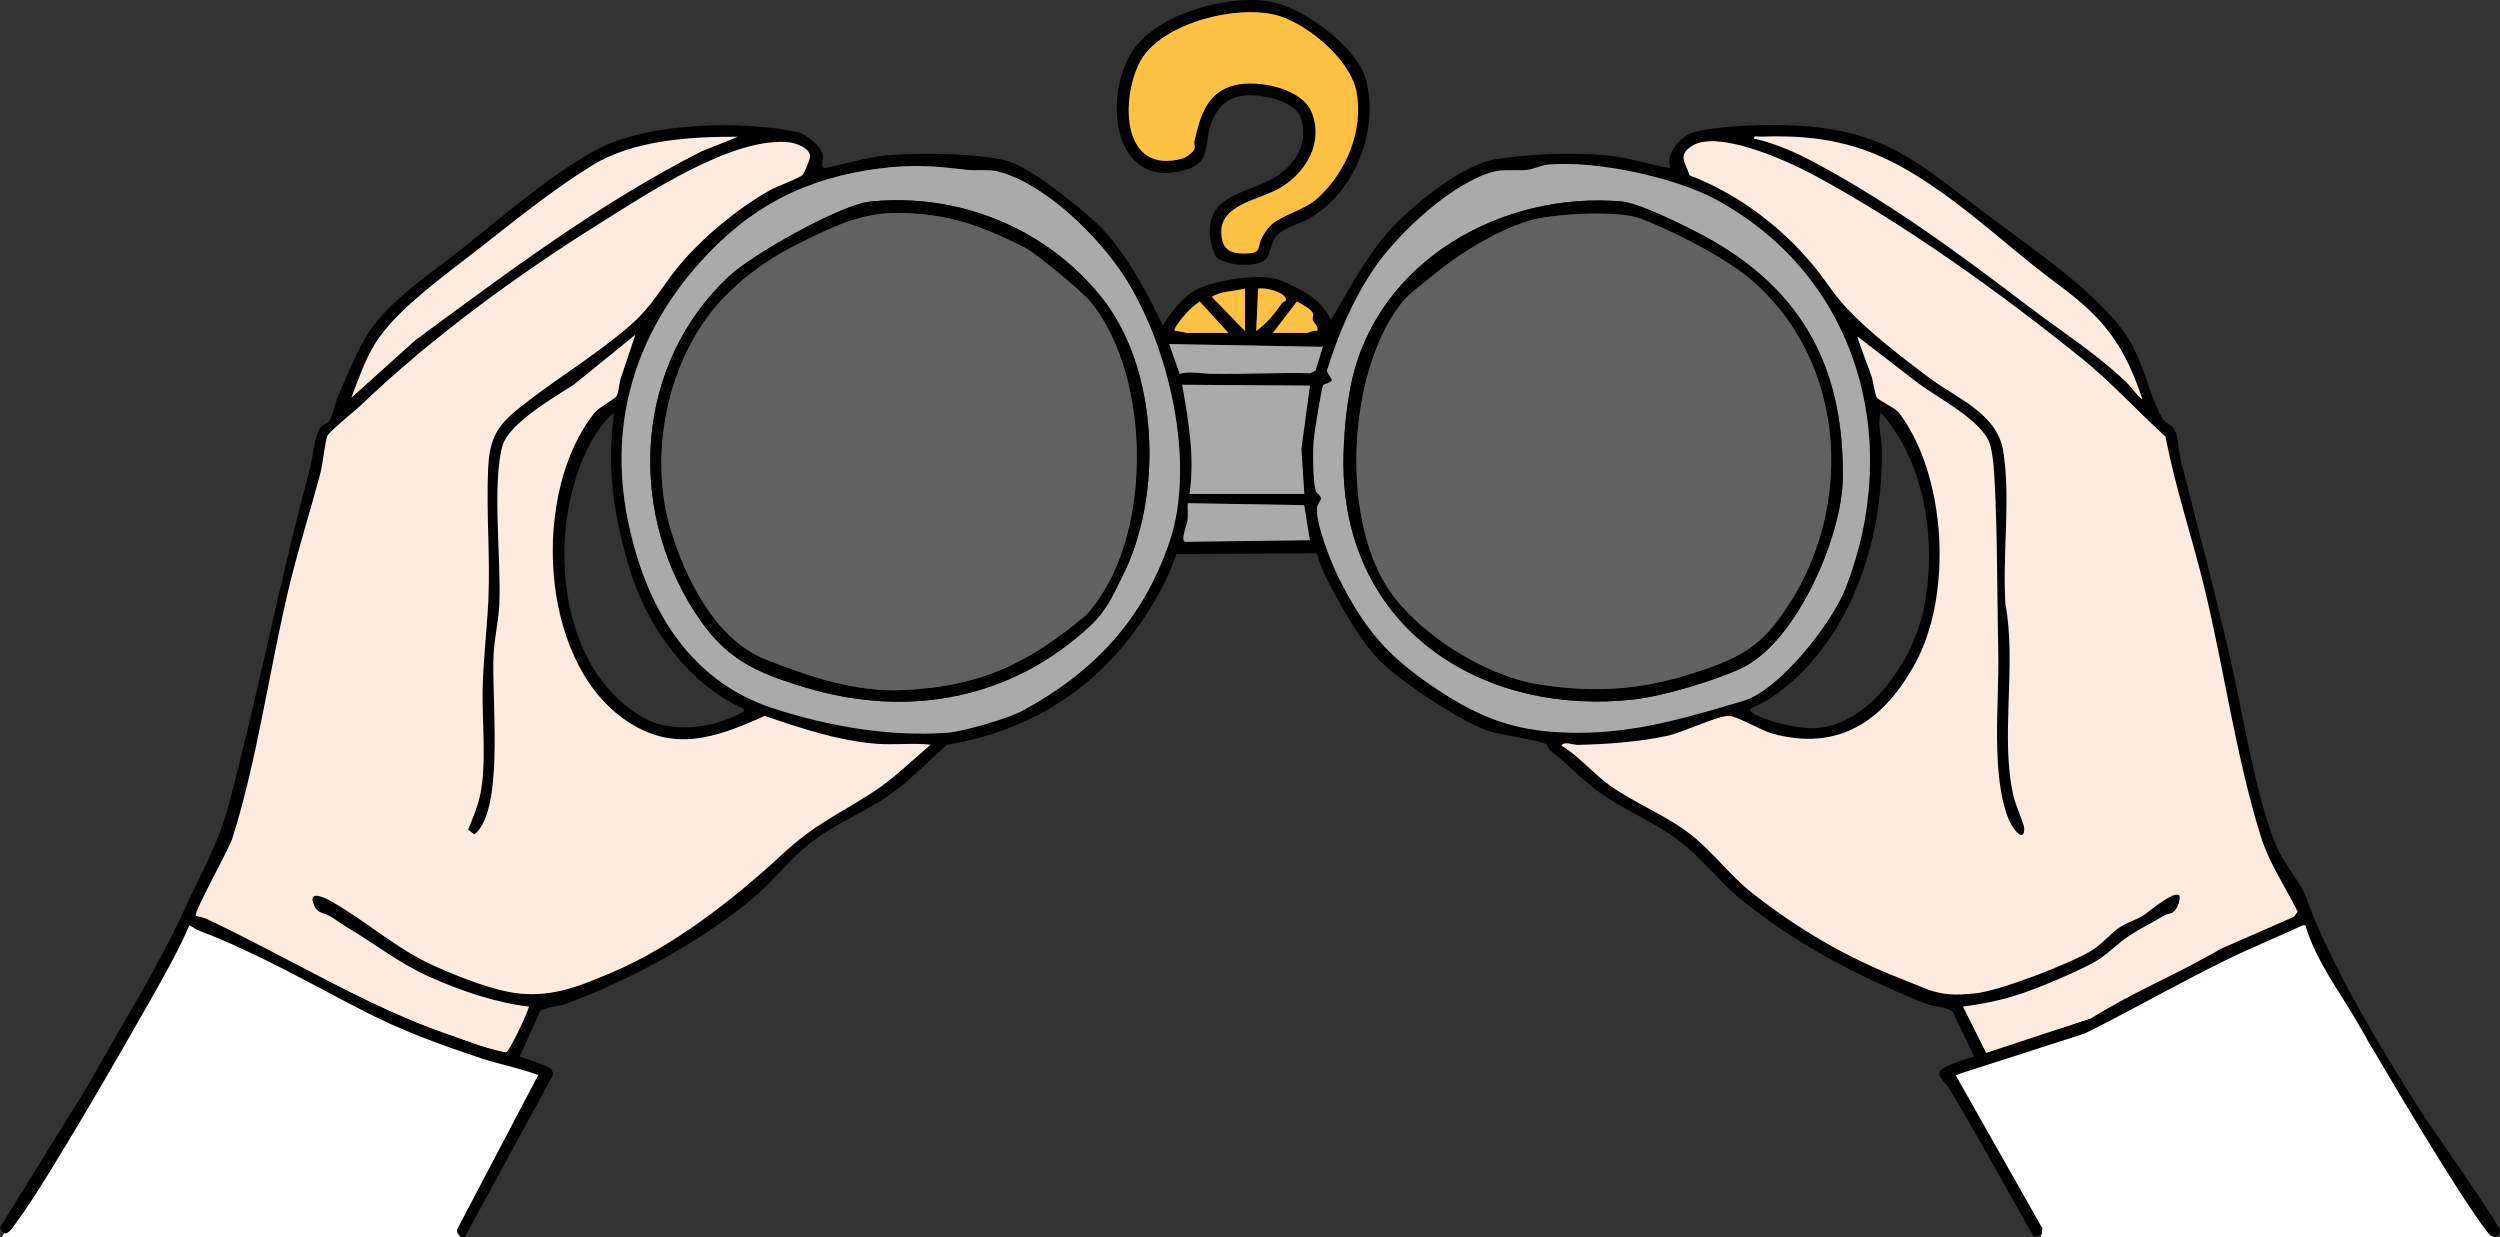 <?xml version="1.0" encoding="UTF-8"?>
<svg id="_レイヤー_2" data-name="レイヤー 2" xmlns="http://www.w3.org/2000/svg" viewBox="0 0 844.7 418">
  <rect x="0" y="0" width="844.7" height="418" fill="#333333" stroke="none"/>
  <defs>
    <style>
      .cls-1 {
        fill: #ffc143;
      }

      .cls-2 {
        fill: #aaa;
      }

      .cls-3 {
        fill: #fdebe0;
      }

      .cls-4 {
        fill: #fff;
      }

      .cls-5 {
        fill: #616161;
      }
    </style>
  </defs>
  <g id="_デザイン" data-name="デザイン">
    <g>
      <polygon class="cls-4" points=".64 417.95 63.99 312.59 186.79 361.78 155.32 417.95 .64 417.95"/>
      <polygon class="cls-4" points="843.67 417.95 800.31 352.18 781.06 309.48 658.26 364.42 689.83 417.95 843.67 417.95"/>
      <g>
        <path d="M360.87,67.25c5.63,4.58,10.44,8.24,15.05,14.02,6.7,8.41,12.43,18.96,16.93,28.71,2.93-4.45,6.67-9.73,11.55-12.21,6.23-3.17,22.38-5.78,28.6-2.92,4.38,2.02,9.69,4.25,13.03,7.89,1.47,1.6,2.84,3.36,3.72,5.37,6.77-11.55,12.92-23.65,22.49-33.15,7.51-7.45,22.38-19.34,32.7-21.07,11.43-1.92,25.75-2.43,37.37-1.45,7.47.63,14.81,3.16,22.16,4.4-2.08-4.66,3.38-10.88,7.62-12.09,8.55-2.43,25.5-2.79,34.62-2.32,29.13,1.49,40.38,11.62,62.05,28.13,15,11.43,41.99,29.15,51.11,45.03,4.47,7.79,6.69,18.51,10.65,25.62.89,1.6,2.7,2.09,3.66,3.22,2.04,2.41,1.7,7.27,2.55,10.59,5.69,22.41,11.51,44.46,16.74,67.05,4.32,18.69,8.81,48.28,16.06,64.61,2.26,5.1,7.99,11.81,9.7,16.62,8.29,23.21,26.22,52.61,39.82,73.92,1.27,1.98,25.79,36.9,25.65,38.59-.2,2.39-2.34,2.9-3.87.98-9.67-12.12-36.13-57.08-43.89-70.62-6.28-10.96-14.37-21.33-18.02-33.58l-.87.06c-8.41,3.92-17.07,7.43-25.41,11.49-16.31,7.94-31.92,16.94-48.13,25.02l-43.76,14.08,29.35,51.83-.31,2.16-2.57.72c-7.7-13.42-20.59-37.06-28.72-50.28-1.07-1.74-3.99-4.03-3.1-5.69,1.05-1.95,9.22-4.22,11.6-5.01l-7.17-15.02c-2.32-2.04-6.07-1.69-8.58-2.67-22.18-8.62-44.62-20.35-63.14-35.49-7.31-5.98-13.19-14.03-20.94-19.86-8.85-6.66-19.52-10.55-28.28-17.36-5.19-4.03-9.82-8.86-15.1-13.06-.72-.57-1.05-1.91-1.34-2.08-2.08-1.2-15.15-3.19-18.64-4.18-9.28-2.65-30.42-16.89-37.43-23.84-5.74-5.69-11.09-14.85-14.97-21.92-2.59-4.73-5.03-9.23-6.44-14.51l-47.45.2c-1.31,3.49-2.53,6.81-4.24,10.14-15.31,29.69-39.89,48.81-73.26,54.31-5.76,5.01-11.42,10.87-17.56,15.57-8.9,6.81-19.99,10.77-28.66,17.61-6.83,5.39-12.91,13.36-19.77,19-18,14.81-41.05,27.3-62.82,35.34-2.78,1.03-5.95.88-8.6,2.34l-7.02,15.48c2,.82,10.69,3.25,11.19,4.8l-.03,1.63-29.69,54.55c-1.46.36-2.95-1.17-2.59-2.59l27.38-52.12c-6.2-2.35-12.81-3.55-19.08-5.62-14.28-4.72-26.77-9.27-40.13-16.14-18.07-9.29-35.94-19.62-55.01-26.9-1.22-.47-2.53-1.27-3.64-1.99-4,9.4-9.15,18.21-14.17,27.09-8.07,14.26-34.01,59.51-43.66,72.46-1.64,2.2-4.41,7.5-6.17,2.58l29.83-48.14c11.03-20,23.19-38.91,32.74-59.8,5.19-11.33,11.19-21.8,14.41-33.74,10.2-37.84,17.33-76.36,27.67-114.27.98-3.61,1.72-12.16,3.71-14.42.88-1,2.51-1.43,3.13-2.5,1.02-1.76,1.81-5.83,2.72-7.91,3.57-8.24,7.54-18.7,13.26-25.51,8.21-9.78,19.13-16.85,29.05-24.72,13.7-10.88,29.72-24.87,45.02-33.14,17.04-9.21,49.16-9.97,67.89-5.96,2.86.61,8,4.73,8.59,7.69.41,2.05-.96,3.43.43,4.52,6.7-1.26,13.99-3.61,20.72-4.28,10.32-1.02,31.9-.88,41.64,1.96,5.51,1.61,15.62,9.13,20.07,12.75ZM110.75,147.05c-.78,1.2-1.69,9.87-2.35,12.35-3.41,12.9-7.51,25.72-10.65,38.75-6.59,27.34-10.81,58.77-19.24,85.18-1.24,3.88-13.15,24.94-12.32,26.13,1.22.28,2.53.48,3.68,1.02,26.29,12.34,54.43,29.63,81.21,38.83,3.56,1.22,7.17,2.58,10.64,3.74,3,1.01,6.13,1.83,9.23,2.49,1.19-.2,7.31-13.31,7.78-15.43-11.63-1.4-22.81-5.31-33.46-10-10.18-4.49-18.26-11.04-27.75-16.65-1.94-1.15-3.74-2.53-5.67-3.71-2.61-1.59-4.72-.78-6.01-4.65-1.45-4.36,3.93-1.81,5.79-.76,12.37,6.94,22.27,16.3,35.4,22.12,8.16,3.62,20.12,8.45,28.89,9.25,11.64,1.07,20.76-2.88,31.36-7.39,20.28-8.62,40.73-24.59,56.8-39.47,11.51-10.66,18.23-13.05,30.77-21.15,7.12-4.6,13.15-10.61,19.55-16.09-6.04-.7-12.39.18-18.43-.32-12.82-1.06-25.46-5.22-37.52-9.41-16.94,7.58-31.3,12.72-47.79.94-28.85-20.62-30.9-77.07-9.72-103.43,1.45-1.8,6.94-4.63,7.47-5.66.66-1.27.8-4.32,1.4-6.1l4.87-14.52-20.8,16.86c-6.66,4.33-21.96,13.02-24.11,20.77-3.53,12.71-.37,38.8-1.02,53.38-.25,5.5-1.64,11.43-1.93,16.83-.76,14.55,3.17,47.2-4.45,58.7-.58.87-1.26,1.7-2.17,2.24l-2-1.6c1.49-3.71,3.12-7.52,3.99-11.45,2.3-10.41.69-24.37.88-35.39s1.45-20.24,1.94-30.59c.7-14.81-.8-30.28-.04-45.08.63-12.28,4.88-15.73,14.11-22.77,11.02-8.4,22.87-15.63,33.43-24.72,8-6.88,10.65-12.9,16.88-20.46,7.87-9.56,20.03-19.56,30.83-25.62,1.92-1.08,10.1-4.19,10.9-5.06.64-.69,2.68-5.43,2.61-6.44-.18-2.74-4.85-4.4-7.15-4.64-19.12-1.95-48.16,17.56-64.27,27.62-27.2,16.99-57.02,38.79-80.05,60.94-2.2,2.12-10.33,8.61-11.49,10.4ZM249.37,46.21c-15.89-.09-35.15,1.08-48.96,9.49-12.97,7.9-26.23,18.6-38.24,28.04-11.04,8.67-28.41,20.86-35.57,32.58-3.32,5.44-5.6,12.12-7.89,18.05l21.56-19.39c31.12-22.93,62.15-46.27,96.8-63.89l12.3-4.89ZM207.48,139.38c-7.32,6.23-11.65,17.09-14.06,26.26-6.84,26.08-1.53,62.25,23.87,76.8,9.58,5.49,23.8,3.66,33.16-1.63.68-.39,1.08.07.8-1.38-11.28-4.77-20.95-14.39-27.77-24.45-7.54-11.12-11.11-22.3-14.07-35.33-3.08-13.56-3.75-26.48-1.93-40.28ZM236.65,88.51c-21.75,24.14-31.1,54-24.63,86.66,5.72,28.89,20.07,54.59,49.07,64.1,18.73,6.14,39.59,9.76,59.24,8.27,5.17-.39,20.49-4.88,25.12-7.39,24.11-13.1,40.52-30.51,49.57-56.72,9.26-26.83-.07-66.51-15.09-89.91-8.7-13.55-26.71-31.39-42.66-35.55-3.15-.82-7.39-.19-10.62-.58-10.76-1.28-18.12-1.93-29.38-.48-25.23,3.24-43.79,12.91-60.63,31.6ZM395.05,116.25l3.53,10.05c3.59-.96,7.13-.08,10.51-.02,11.23.2,22.5-.43,33.67-.18l1.73-.9,2.46-8.01-51.9-.94ZM415.06,112.49l-9.69-10.62c-3.5,2.37-6.19,5.52-8.43,9.07-.19,1.38.17.75.95.9.69.13,2.95.65,3.11.65h14.07ZM401.31,170.02c-.12,1.94.2,3.94-.07,5.87-.23,1.67-2.49,6.67-.78,7.17l42.11-.54-1.91-11.84-39.35-.66ZM399.43,130c2.18,12.34,4.27,24.29,2.5,36.89h38.76s-1-15.21-1-15.21l2.91-21.39-43.18-.29ZM420.68,111.86v-14.38c-3.74,1.02-7.82.74-11.26,2.82l11.26,11.56ZM425.09,97.51l-.65,14.35c3.84-2.84,6.06-5.68,8.78-9.52.3-.42,1.14-.52,1.23-.82.42-1.53-2.36-2.8-3.64-3.23-1.85-.61-3.76-1.01-5.72-.78ZM430.06,112.49h11.57c.57,0,2.27-1.15,3.44-.63.5-1.65-1.15-2.68-1.49-3.73-.21-.65.27-1.46.1-2.06-.47-1.67-3.98-3.34-5.48-4.21l-8.14,10.63ZM447.08,130.14c-.57.78-3.11,16.82-3.26,18.94-.25,3.62-.22,13.53.74,16.76.29.96,1.78,1.47,1.77,2.61,0,.75-1.16,1.72-1.32,3.12-.57,5.05,4.77,18.63,7.21,23.49,8.71,17.3,16.26,26.36,32.27,37.14,16.39,11.04,28.45,15.29,48.39,15.39,20.02.09,37.5-5.27,56.16-10.79,12.27-3.63,29.94-26.33,34.51-38.02,19.54-49.97,4.36-105.22-43.74-131.32-14.06-7.63-40.93-13.32-56.82-11.82-2.23.21-4.75,1.51-7.03,1.77-3.22.36-7.66-.21-10.75.5-13.94,3.2-32.82,20.92-40.75,32.55-7.3,10.71-12.38,22.63-16.16,34.98l1.76,2.99c-.48,1.07-2.61,1.19-2.99,1.72ZM627.63,113.74c1.33,4.62,3.31,9.06,4.82,13.62.53,1.61,1.1,6.14,1.75,7.01.65.88,6.34,3.6,7.45,5.06,16.07,21.2,18.16,61.21,5.68,84.38-10.48,19.47-25.84,30.33-48.47,24.07-3.87-1.07-11.96-5.96-14.67-5.98-3.95-.03-15.57,5.6-20.8,6.74-9.16,2-20.99,2.91-30.38,3.05-1.28.02-4.67-1.35-5.41.23,5.91,3.48,10.68,9.4,16.29,13.41,8.79,6.29,19.25,10.11,27.93,17.05,7.31,5.84,13.06,13.74,20.5,19.56,15.56,12.17,31.67,21.59,50.04,28.75,10.51,4.1,12.78,6.23,24.9,4.96,8.69-.91,31.61-9.84,39.37-14.41,3.21-1.89,6.34-5.61,9.21-7.67,2.65-1.91,5.77-2.65,8.3-4.21,1.79-1.11,10.38-8.69,12.29-6.78.39,1.73-.75,4.65-2.16,5.66-.87.62-2.01.52-2.77.98-3.8,2.31-8.34,4.53-11.9,6.86-4.24,2.77-7.88,6.9-12.53,9.35-6.7,3.53-16.9,7.86-24.08,10.31-6.27,2.14-13.12,3.53-19.71,4.37l7.84,15.64,35.23-11.65c14.21-8.81,29.58-15.04,44.02-23.51l24.78-10.86,1.21-1.72c-4.11-8.21-9.64-16.43-12.39-25.16-8.34-26.56-12.42-56.35-18.97-83.57-4.17-17.3-10-34.24-13.29-51.74-9.51-8.62-18.12-18.2-28.12-26.28-27.12-21.92-60.62-46.05-91.38-62.44-8.56-4.56-31.81-15.1-40.53-9.49-5.11,3.28-1.91,5.78-.82,9.89,16.31,6.23,31.01,17.32,42.09,30.75,4.13,5.01,6.38,9.14,10.96,14.05,7.71,8.27,18.93,16.87,28.15,23.75,9.04,6.75,22.78,11.96,24.82,24.58,2.62,16.17-.34,35.27.75,51.78,3.89,20.59-1.96,45.41,2.84,65.32.55,2.3,3.48,9.14,3.5,10.31.12,5.56-3.99.09-5.08-2.48-6.38-15.02-3.33-40.22-3.7-56.95-.42-19.13-.24-39.05-1.25-58.16-.17-3.26-.63-9.2-1.59-12.16-2.59-7.92-17.41-15.43-24.01-20.38l-20.68-15.89ZM591.37,239.44c-.88,1.26,4,3.02,5.01,3.42,4.09,1.59,11.52,3.25,15.83,3.21,19.12-.16,34.02-22.86,37.64-39.76,4.75-22.13,1.02-49.71-14.4-66.93-1.16,3.8.24,7.84.34,11.54.86,31.36-10.67,66.92-37.59,85.01-1.98,1.33-4.65,2.43-6.82,3.51ZM660.55,68.31c-21.79-16.26-37.66-23.2-65.75-22.11-.76.03-2.33-.47-2.18.62,7,1.55,14.09,4.64,20.42,8.03,25.7,13.74,49.13,30.99,72.14,48.53,11.41,8.7,22.92,15.83,33.44,25.96,1.74,1.67,3.26,4.21,5.28,5.66-3.47-10.5-7.69-19.43-15.3-27.52-6.42-6.83-14.01-11.72-21.25-17.51-8.86-7.08-17.82-14.95-26.8-21.65Z"/>
        <path d="M410.86,86.68c-.88-1.04-1.98-5.46-2.08-6.99-1.04-14.85,14.06-14.22,22.85-20.35,6.3-4.39,9.93-10.29,8.3-18.31-1.14-5.6-8.37-7.76-13.38-8.5-8.34-1.24-13.97.7-17.23,8.87-2.55,6.37.1,13.15-8,15.76-25.35,8.17-29.02-24.72-18.42-40.31,8.46-12.43,33.09-19.2,47.29-16.11,10.85,2.36,28.39,15.24,31.33,26.19,4.56,16.97-3.62,37.71-18.76,46.67-3.76,2.23-10,3.32-12.2,7.18-1.02,1.79-1.63,5.73-3.02,6.99-2.94,2.65-13.97,2.1-16.68-1.1ZM429.03,76.44c4.07-4.06,11.3-5.01,16.33-9.62,9.54-8.75,15.31-22.63,13.03-35.51-1.91-10.79-15.52-22.26-25.56-25.71-13.49-4.64-41.13,2-47.91,15.79-6.36,12.94-5.69,37.8,14.67,32.18,1.17-.32,3.42-2,3.9-3.03s-.12-1.99.1-2.97c1.94-8.42,4.29-16.57,13.71-18.8,7.96-1.88,22.84,1.04,26.02,9.48,3.72,9.88-1.7,19.36-9.94,24.73-7.12,4.63-21.84,5.8-20.68,16.51.53,4.92,2.94,6.17,7.66,6.17,6.15-.01,4.16-1.57,6.01-5.3.53-1.07,1.84-3.09,2.66-3.91Z"/>
        <path class="cls-3" d="M627.63,113.74l20.68,15.89c6.6,4.95,21.42,12.46,24.01,20.38.97,2.96,1.42,8.9,1.59,12.16,1.01,19.11.83,39.03,1.25,58.16.37,16.72-2.68,41.93,3.7,56.95,1.09,2.57,5.2,8.04,5.08,2.48-.02-1.18-2.95-8.01-3.5-10.31-4.8-19.91,1.05-44.73-2.84-65.32-1.09-16.5,1.87-35.61-.75-51.78-2.04-12.62-15.78-17.82-24.82-24.58-9.22-6.88-20.43-15.48-28.15-23.75-4.59-4.91-6.83-9.04-10.96-14.05-11.08-13.44-25.78-24.52-42.09-30.75-1.1-4.11-4.29-6.61.82-9.89,8.72-5.6,31.97,4.93,40.53,9.49,30.75,16.39,64.25,40.52,91.38,62.44,10,8.08,18.61,17.67,28.12,26.28,3.3,17.5,9.13,34.43,13.29,51.74,6.56,27.22,10.63,57.02,18.97,83.57,2.75,8.74,8.27,16.95,12.39,25.16l-1.21,1.72-24.78,10.86c-14.44,8.47-29.81,14.69-44.02,23.51l-35.23,11.65-7.84-15.64c6.59-.84,13.44-2.23,19.71-4.37,7.17-2.45,17.38-6.78,24.08-10.31,4.65-2.45,8.29-6.58,12.53-9.35,3.56-2.33,8.1-4.55,11.9-6.86.76-.46,1.9-.36,2.77-.98,1.4-1.01,2.54-3.92,2.16-5.66-1.91-1.91-10.5,5.67-12.29,6.78-2.53,1.56-5.65,2.3-8.3,4.21-2.87,2.07-5.99,5.79-9.21,7.67-7.76,4.56-30.68,13.49-39.37,14.41-12.11,1.28-14.38-.86-24.9-4.96-18.36-7.16-34.48-16.58-50.04-28.75-7.44-5.82-13.19-13.72-20.5-19.56-8.69-6.94-19.14-10.76-27.93-17.05-5.61-4.01-10.38-9.93-16.29-13.41.75-1.57,4.13-.21,5.41-.23,9.38-.14,21.21-1.05,30.38-3.05,5.23-1.14,16.85-6.78,20.8-6.74,2.71.02,10.81,4.91,14.67,5.98,22.63,6.25,37.99-4.61,48.47-24.07,12.48-23.17,10.39-63.18-5.68-84.38-1.11-1.46-6.8-4.18-7.45-5.06-.65-.87-1.21-5.4-1.75-7.01-1.51-4.56-3.49-9-4.82-13.62Z"/>
        <path class="cls-3" d="M110.75,147.05c1.16-1.78,9.29-8.28,11.49-10.4,23.04-22.15,52.85-43.95,80.05-60.94,16.11-10.06,45.15-29.57,64.27-27.62,2.3.23,6.97,1.9,7.15,4.64.06,1.01-1.97,5.75-2.61,6.44-.8.86-8.98,3.98-10.9,5.06-10.79,6.06-22.96,16.07-30.83,25.62-6.23,7.56-8.88,13.58-16.88,20.46-10.56,9.09-22.41,16.32-33.43,24.72-9.23,7.04-13.47,10.49-14.11,22.77-.76,14.79.74,30.27.04,45.08-.49,10.34-1.76,20.08-1.94,30.59s1.42,24.97-.88,35.39c-.87,3.93-2.5,7.74-3.99,11.45l2,1.6c.91-.54,1.6-1.37,2.17-2.24,7.62-11.5,3.69-44.15,4.45-58.7.28-5.4,1.68-11.33,1.93-16.83.66-14.58-2.5-40.67,1.02-53.38,2.15-7.75,17.45-16.44,24.11-20.77l20.8-16.86-4.87,14.52c-.6,1.79-.75,4.83-1.4,6.1-.53,1.03-6.02,3.86-7.47,5.66-21.18,26.36-19.13,82.81,9.72,103.43,16.49,11.78,30.84,6.64,47.79-.94,12.06,4.19,24.7,8.35,37.52,9.41,6.04.5,12.39-.38,18.43.32-6.4,5.48-12.43,11.49-19.55,16.09-12.53,8.1-19.25,10.49-30.77,21.15-16.07,14.88-36.52,30.85-56.8,39.47-10.6,4.51-19.72,8.45-31.36,7.39-8.77-.8-20.73-5.63-28.89-9.25-13.13-5.83-23.03-15.19-35.4-22.12-1.86-1.05-7.24-3.59-5.79.76,1.29,3.87,3.4,3.06,6.01,4.65,1.93,1.18,3.73,2.56,5.67,3.71,9.48,5.61,17.56,12.16,27.75,16.65,10.65,4.69,21.83,8.6,33.46,10-.47,2.12-6.59,15.23-7.78,15.43-3.1-.66-6.23-1.48-9.23-2.49-3.46-1.17-7.07-2.52-10.64-3.74-26.78-9.2-54.93-26.49-81.21-38.83-1.15-.54-2.46-.74-3.68-1.02-.83-1.18,11.08-22.24,12.32-26.13,8.44-26.41,12.65-57.84,19.24-85.18,3.14-13.02,7.25-25.84,10.65-38.75.65-2.47,1.57-11.15,2.35-12.35Z"/>
        <path class="cls-2" d="M236.65,88.51c16.84-18.69,35.4-28.36,60.63-31.6,11.25-1.44,18.62-.79,29.38.48,3.24.38,7.47-.25,10.62.58,15.94,4.16,33.96,22,42.66,35.55,15.02,23.4,24.35,63.07,15.09,89.91-9.05,26.22-25.47,43.62-49.57,56.72-4.63,2.52-19.95,7-25.12,7.39-19.65,1.48-40.51-2.13-59.24-8.27-29-9.51-43.35-35.21-49.07-64.1-6.47-32.66,2.89-62.53,24.63-86.66ZM372.14,100.39c-18.63-23.21-47.92-35.28-78.05-32.29-10.02.99-39.73,17.81-47.52,25.01-31.81,29.42-34.88,77.93-11.81,113.73,10.04,15.57,19.85,20.17,37.14,25.39,34.76,10.5,69.58,4.2,96.28-20.62,5.84-5.42,7.48-9.88,10.92-16.6,13.96-27.27,12.59-70.28-6.95-94.62Z"/>
        <path class="cls-2" d="M447.08,130.14c.39-.53,2.51-.64,2.99-1.72l-1.76-2.99c3.78-12.36,8.86-24.28,16.16-34.98,7.92-11.63,26.8-29.35,40.75-32.55,3.09-.71,7.53-.14,10.75-.5,2.28-.26,4.81-1.56,7.03-1.77,15.89-1.5,42.77,4.19,56.82,11.82,48.1,26.1,63.27,81.35,43.74,131.32-4.57,11.69-22.24,34.39-34.51,38.02-18.66,5.52-36.14,10.88-56.16,10.79-19.94-.09-32-4.35-48.39-15.39-16.01-10.78-23.56-19.83-32.27-37.14-2.45-4.86-7.78-18.44-7.21-23.49.16-1.41,1.31-2.37,1.32-3.12.01-1.14-1.48-1.65-1.77-2.61-.96-3.23-.99-13.14-.74-16.76.15-2.12,2.69-18.16,3.26-18.94ZM454.01,160.77c2.47,53.04,47.93,81.28,98.28,75.53,9.77-1.12,26.89-6.28,35.87-10.4,18.74-8.61,34.23-44.53,34.49-64.28.52-38.91-14.97-65.58-49.4-83.22-5.64-2.89-19.62-9.84-25.31-10.33-40.49-3.49-82.53,20.04-91.33,61.27-1.97,9.22-3.03,22.02-2.59,31.43Z"/>
        <path class="cls-3" d="M249.37,46.21l-12.3,4.89c-34.65,17.61-65.68,40.96-96.8,63.89l-21.56,19.39c2.3-5.93,4.57-12.61,7.89-18.05,7.16-11.72,24.53-23.91,35.57-32.58,12.01-9.44,25.27-20.13,38.24-28.04,13.8-8.41,33.07-9.58,48.96-9.49Z"/>
        <path class="cls-3" d="M660.55,68.31c8.98,6.7,17.94,14.57,26.8,21.65,7.25,5.79,14.83,10.68,21.25,17.51,7.61,8.09,11.83,17.02,15.3,27.52-2.01-1.45-3.54-3.99-5.28-5.66-10.53-10.13-22.03-17.26-33.44-25.96-23.01-17.54-46.44-34.79-72.14-48.53-6.34-3.39-13.42-6.48-20.42-8.03-.15-1.09,1.42-.59,2.18-.62,28.09-1.09,43.96,5.85,65.75,22.11Z"/>
        <path class="cls-2" d="M399.43,130l43.18.29-2.91,21.39,1,15.21h-38.76c1.77-12.6-.32-24.55-2.5-36.89Z"/>
        <path class="cls-2" d="M401.31,170.02l39.35.66,1.91,11.84-42.11.54c-1.7-.49.55-5.5.78-7.17.27-1.93-.04-3.94.07-5.87Z"/>
        <path class="cls-2" d="M395.05,116.25l51.9.94-2.46,8.01-1.73.9c-11.16-.25-22.43.38-33.67.18-3.38-.06-6.93-.94-10.51.02l-3.53-10.05Z"/>
        <path class="cls-1" d="M415.06,112.49h-14.07c-.16,0-2.41-.52-3.11-.65-.78-.15-1.14.48-.95-.9,2.24-3.55,4.94-6.7,8.43-9.07l9.69,10.62Z"/>
        <path class="cls-1" d="M430.06,112.49l8.14-10.63c1.49.88,5,2.54,5.48,4.21.17.6-.31,1.41-.1,2.06.34,1.05,1.99,2.09,1.49,3.73-1.17-.52-2.87.63-3.44.63h-11.57Z"/>
        <path class="cls-1" d="M420.68,111.86l-11.26-11.56c3.44-2.08,7.52-1.8,11.26-2.82v14.38Z"/>
        <path class="cls-1" d="M425.09,97.51c1.96-.23,3.87.17,5.72.78,1.28.42,4.06,1.69,3.64,3.23-.08.3-.93.4-1.23.82-2.72,3.84-4.94,6.69-8.78,9.52l.65-14.35Z"/>
        <path class="cls-1" d="M429.03,76.44c-.81.81-2.13,2.83-2.66,3.91-1.84,3.73.14,5.29-6.01,5.3-4.72,0-7.13-1.25-7.66-6.17-1.16-10.71,13.57-11.87,20.68-16.51,8.24-5.36,13.66-14.84,9.94-24.73-3.18-8.44-18.06-11.36-26.02-9.48-9.42,2.23-11.77,10.38-13.71,18.8-.23.98.36,1.99-.1,2.97s-2.73,2.71-3.9,3.03c-20.36,5.61-21.03-19.24-14.67-32.18,6.78-13.79,34.42-20.43,47.91-15.79,10.03,3.45,23.65,14.92,25.56,25.71,2.28,12.88-3.49,26.77-13.03,35.51-5.03,4.61-12.25,5.57-16.33,9.62Z"/>
        <path d="M372.14,100.39c19.54,24.34,20.92,67.35,6.95,94.62-3.44,6.71-5.08,11.17-10.92,16.6-26.7,24.81-61.52,31.12-96.28,20.62-17.28-5.22-27.1-9.82-37.14-25.39-23.08-35.8-20-84.31,11.81-113.73,7.79-7.21,37.49-24.02,47.52-25.01,30.13-2.99,59.42,9.08,78.05,32.29ZM245.37,99.72c-19.27,19.24-26.57,52.51-18.95,78.56,4.96,16.97,15.33,37.88,32.33,44.57,14.8,5.82,30.12,11.06,46.57,10.31,25.86-1.18,42.12-8.95,61.6-25.31,22.88-24.77,22.45-80.31,1.5-105.94-2.68-3.28-18.34-16.26-21.93-18.09-14.75-7.5-26.09-11.72-43.04-11.85-12.56-.1-21.89,4.61-32.98,10.04-9.59,4.7-17.43,10.05-25.11,17.72Z"/>
        <path d="M454.01,160.77c-.44-9.4.62-22.21,2.59-31.43,8.81-41.23,50.85-64.76,91.33-61.27,5.69.49,19.67,7.44,25.31,10.33,34.43,17.64,49.92,44.31,49.4,83.22-.26,19.76-15.75,55.68-34.49,64.28-8.98,4.12-26.1,9.29-35.87,10.4-50.35,5.75-95.81-22.49-98.28-75.53ZM482.23,94.61c-3.2,2.69-6.56,4.86-9.3,8.54-17.33,23.27-19.75,70-4.62,94.59,9.6,15.6,32.96,30.41,51.03,33.38,21.54,3.53,38.37,1.64,58.44-5.6,12.45-4.49,18.32-8.87,25.74-19.9,22.86-33.98,20.46-82.11-10.59-110.01-9.18-8.25-27.11-17.35-38.82-21.83-7.36-2.81-30.07-1.58-37.76.87-12.25,3.91-24.43,11.83-34.11,19.95Z"/>
        <path class="cls-5" d="M245.37,99.72c7.68-7.67,15.52-13.01,25.11-17.72,11.08-5.43,20.41-10.14,32.98-10.04,16.96.13,28.29,4.35,43.04,11.85,3.59,1.82,19.25,14.81,21.93,18.09,20.95,25.63,21.38,81.18-1.5,105.94-19.48,16.36-35.74,24.14-61.6,25.31-16.45.75-31.78-4.49-46.57-10.31-17-6.69-27.37-27.6-32.33-44.57-7.62-26.05-.32-59.31,18.95-78.56Z"/>
        <path class="cls-5" d="M482.23,94.61c9.68-8.13,21.86-16.04,34.11-19.95,7.69-2.45,30.39-3.68,37.76-.87,11.71,4.48,29.64,13.57,38.82,21.83,31.05,27.9,33.45,76.03,10.59,110.01-7.42,11.03-13.3,15.41-25.74,19.9-20.07,7.23-36.9,9.13-58.44,5.6-18.07-2.97-41.43-17.78-51.03-33.38-15.13-24.59-12.71-71.31,4.62-94.59,2.74-3.68,6.09-5.85,9.3-8.54Z"/>
      </g>
    </g>
  </g>
</svg>